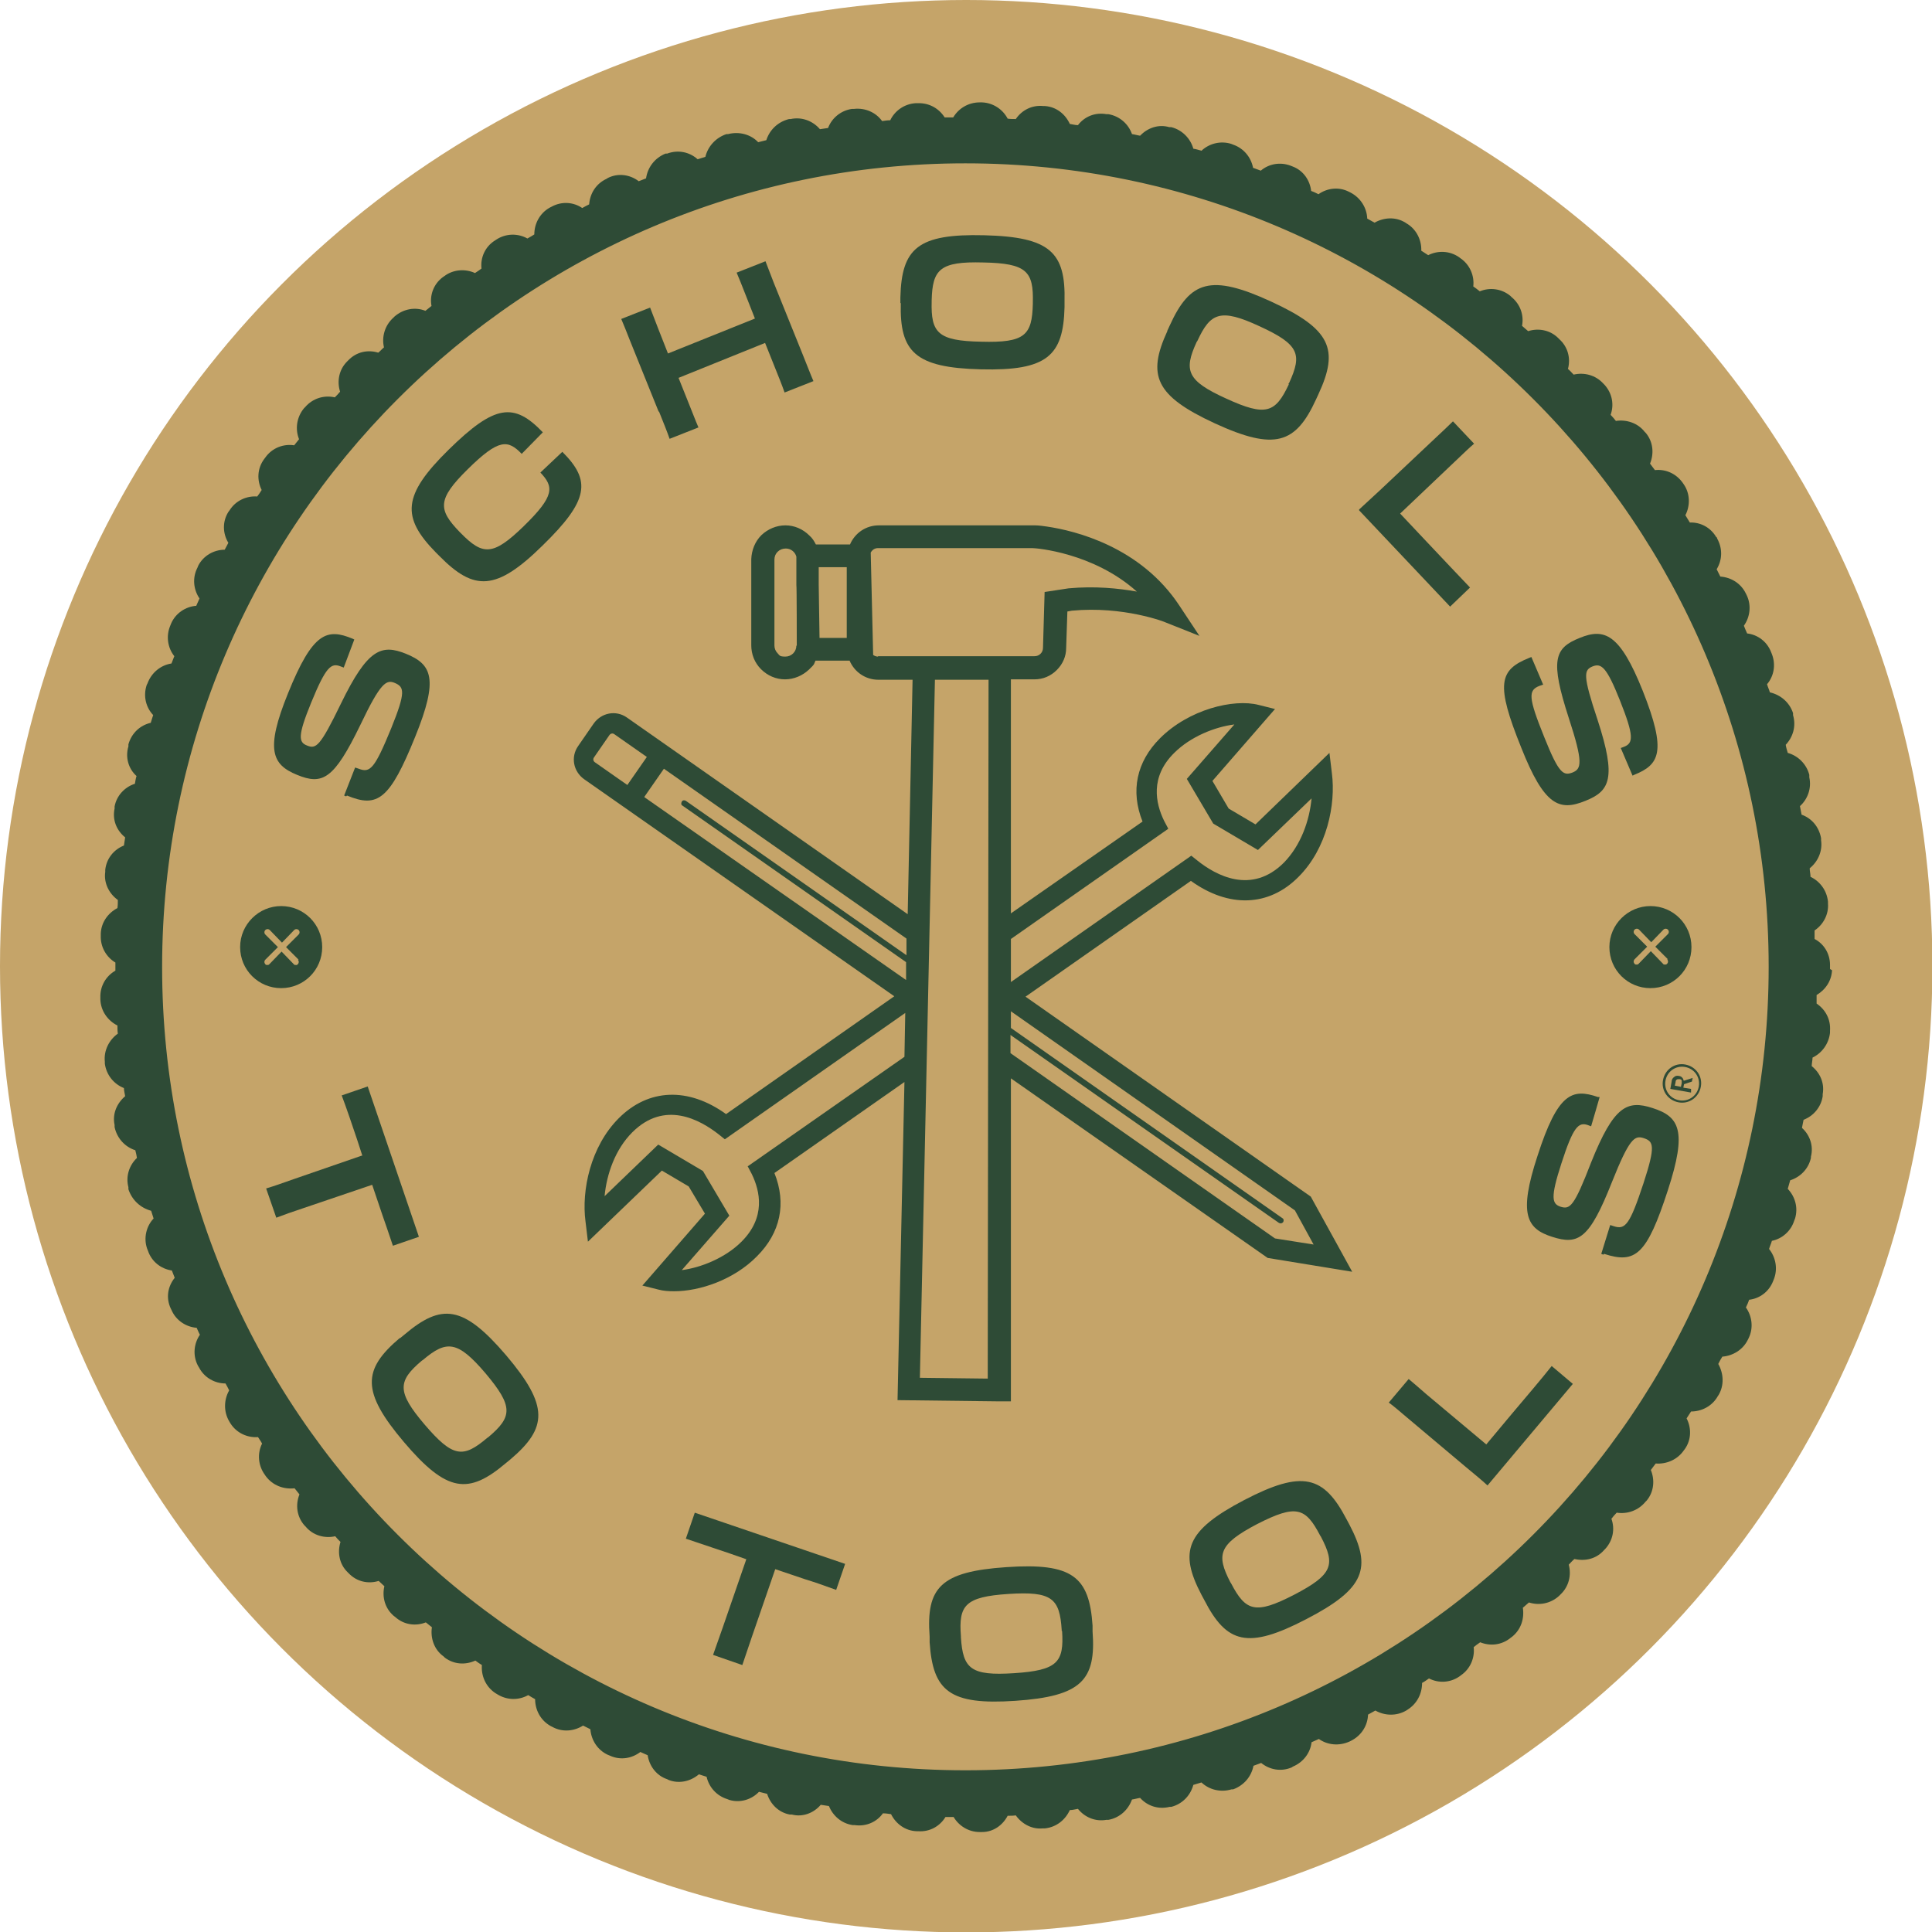 <svg xmlns="http://www.w3.org/2000/svg" id="Layer_1" viewBox="0 0 475.5 475.5"><defs><style> .st0 { fill: #c5a469; } .st1 { fill: #2e4b36; } </style></defs><g><circle id="Ellipse_11" class="st0" cx="237.8" cy="237.8" r="237.8"></circle><g><path class="st1" d="M69.2,223c-5.5,0-10.1,4.5-10.1,10.1s4.5,10.1,10.1,10.1,10.1-4.5,10.1-10.1-4.5-10.1-10.1-10.1ZM73.3,236.2c.3.3.3.8,0,1.1s-.3.2-.5.2-.4,0-.5-.2l-3-3.1-3,3.1c-.2.2-.3.2-.5.2s-.4,0-.5-.2c-.3-.3-.3-.8,0-1.1l3.1-3.1-3.1-3.1c-.3-.3-.3-.8,0-1.1s.8-.3,1.1,0l3,3.1,3-3.1c.3-.3.8-.3,1.1,0s.3.8,0,1.1l-3.1,3.1,3.1,3.1h0Z"></path><path class="st1" d="M406.2,223c-5.5,0-10.1,4.5-10.1,10.1s4.5,10.1,10.1,10.1,10.1-4.5,10.1-10.1-4.5-10.1-10.1-10.1ZM410.3,236.1c.3.3.3.8,0,1.1-.2.2-.3.2-.5.2s-.4,0-.5-.2l-3-3.1-3,3.1c-.2.2-.3.2-.5.2s-.4,0-.5-.2c-.3-.3-.3-.8,0-1.1l3.1-3.1-3.1-3.1c-.3-.3-.3-.8,0-1.1s.8-.3,1.1,0l3,3.1,3-3.1c.3-.3.8-.3,1.1,0s.3.8,0,1.1l-3.1,3.1,3.1,3.1h0Z"></path><path class="st1" d="M450.4,238.5v-1c0-2.8-1.5-5.2-3.8-6.4,0-.7,0-1.4,0-2.1,2.1-1.4,3.5-3.9,3.3-6.6v-.5c-.3-2.8-2-5-4.3-6.1,0-.7-.2-1.4-.2-2.1,2-1.6,3.2-4.2,2.8-6.9v-.5c-.5-2.8-2.3-4.9-4.8-5.8l-.4-2.1c1.9-1.7,2.9-4.4,2.3-7.1v-.6c-.7-2.7-2.8-4.7-5.3-5.4-.2-.7-.4-1.3-.5-2,1.8-1.9,2.6-4.6,1.8-7.3v-.5c-.9-2.7-3.1-4.5-5.7-5.1-.2-.7-.5-1.3-.7-2,1.7-2,2.2-4.8,1.2-7.4l-.2-.5c-1-2.6-3.3-4.3-5.9-4.6-.3-.6-.5-1.2-.8-1.9,1.5-2.1,1.9-5,.7-7.5l-.2-.4c-1.2-2.5-3.6-4-6.3-4.2-.3-.6-.6-1.2-.9-1.8,1.4-2.3,1.5-5.1.1-7.6v-.2c-.1,0-.2-.1-.2-.1-1.4-2.4-3.9-3.7-6.5-3.6-.4-.6-.7-1.2-1.1-1.8,1.2-2.3,1.2-5.3-.4-7.6l-.2-.3c-1.6-2.3-4.2-3.5-6.9-3.2-.4-.5-.8-1.1-1.2-1.6,1-2.4.8-5.3-1-7.5l-.3-.3c-1.7-2.2-4.5-3.1-7.1-2.7-.4-.5-.8-1-1.3-1.5.9-2.5.4-5.3-1.5-7.4l-.3-.3c-1.9-2.1-4.7-2.8-7.3-2.2-.5-.5-.9-1-1.4-1.4.7-2.6,0-5.4-2.1-7.3l-.3-.3c-2-2-4.9-2.5-7.4-1.7-.5-.4-1-.9-1.5-1.3.5-2.6-.4-5.3-2.6-7.1l-.3-.3c-2.2-1.8-5.1-2.1-7.5-1.1-.5-.4-1-.8-1.6-1.2.3-2.6-.8-5.3-3.1-6.9l-.4-.3c-2.3-1.6-5.2-1.7-7.6-.5-.6-.4-1.1-.7-1.7-1.1.1-2.6-1.2-5.3-3.6-6.7l-.3-.2c-2.4-1.5-5.3-1.3-7.6,0-.6-.3-1.2-.7-1.8-1-.1-2.6-1.6-5.1-4.1-6.4l-.4-.2c-2.5-1.3-5.4-.9-7.5.6-.6-.3-1.2-.6-1.8-.8-.3-2.6-1.9-5-4.5-6l-.5-.2c-2.6-1-5.4-.5-7.4,1.2-.6-.2-1.3-.5-1.9-.7-.5-2.6-2.3-4.8-4.9-5.7l-.5-.2c-2.6-.8-5.4-.1-7.3,1.7-.7-.2-1.3-.4-2-.5-.7-2.5-2.7-4.6-5.4-5.3h-.5c-2.7-.8-5.4.2-7.2,2.1-.7-.1-1.3-.3-2-.4-.9-2.5-3-4.4-5.8-4.9h-.5c-2.8-.5-5.4.6-7,2.7-.7,0-1.3-.2-2-.3-1.1-2.4-3.3-4.2-6.1-4.4h-.4c-2.8-.3-5.3,1-6.8,3.2-.7,0-1.4,0-2-.1-1.2-2.3-3.6-3.9-6.3-4h-.6c-2.8,0-5.2,1.5-6.5,3.7-.7,0-1.4,0-2.1,0-1.4-2.2-3.8-3.6-6.6-3.5h-.6c-2.8.2-5.1,1.9-6.2,4.2-.7,0-1.3.1-2,.2-1.5-2.1-4.1-3.3-6.9-3h-.5c-2.8.4-5,2.3-5.9,4.7-.7.1-1.3.2-2,.3-1.7-2-4.4-3.1-7.2-2.5h-.4c-2.8.7-4.8,2.7-5.6,5.2-.7.2-1.3.3-2,.5-1.8-1.9-4.6-2.7-7.4-2h-.4c-2.7.9-4.6,3.1-5.2,5.6-.6.2-1.3.4-1.9.6-2-1.8-4.8-2.4-7.5-1.4h-.4c-2.7,1.1-4.4,3.4-4.8,6.1-.6.2-1.2.5-1.8.7-2.1-1.6-5-2.1-7.6-.8l-.3.2c-2.6,1.2-4.1,3.6-4.3,6.3-.6.3-1.2.6-1.7.9-2.2-1.5-5.1-1.7-7.6-.3l-.4.2c-2.5,1.4-3.8,4-3.8,6.6-.5.3-1.1.7-1.7,1-2.3-1.3-5.3-1.3-7.7.3l-.3.2c-2.4,1.5-3.6,4.2-3.3,6.9-.5.4-1,.7-1.6,1.1-2.4-1.1-5.4-.9-7.6.8l-.3.2c-2.3,1.7-3.3,4.5-2.8,7.1-.5.4-1,.8-1.5,1.2-2.5-1-5.4-.5-7.6,1.4l-.3.3c-2.1,1.9-2.9,4.7-2.3,7.3-.5.4-.9.9-1.4,1.3-2.6-.8-5.4-.2-7.4,1.9l-.3.3c-2,2-2.5,4.9-1.7,7.4-.4.5-.8.9-1.3,1.4-2.6-.6-5.4.2-7.3,2.4l-.3.3c-1.8,2.2-2.2,5.1-1.2,7.6l-1.2,1.5c-2.6-.4-5.4.6-7.1,3l-.3.4c-1.7,2.3-1.8,5.2-.6,7.6-.3.5-.7,1.1-1.1,1.6-2.6-.2-5.3,1-6.8,3.4l-.3.4c-1.5,2.4-1.4,5.3,0,7.6-.3.6-.6,1.1-.9,1.7-2.6,0-5.2,1.4-6.5,3.9l-.2.5c-1.3,2.5-1,5.4.5,7.6-.3.6-.5,1.2-.8,1.8-2.6.2-5.1,1.8-6.2,4.4l-.2.5c-1.1,2.6-.6,5.5,1,7.5-.2.6-.5,1.2-.7,1.8-2.6.4-4.9,2.2-5.9,4.9l-.2.4c-.9,2.7-.2,5.5,1.6,7.4-.2.6-.4,1.2-.6,1.9-2.6.6-4.7,2.5-5.5,5.3v.5c-.8,2.7,0,5.5,2,7.3-.2.6-.3,1.3-.4,1.9-2.5.8-4.5,2.9-5,5.6v.5c-.6,2.8.5,5.4,2.6,7.1-.1.7-.2,1.3-.3,2-2.5,1-4.3,3.2-4.6,6v.5c-.4,2.8,1,5.4,3.1,6.9,0,.7,0,1.3-.1,2-2.3,1.2-4,3.5-4.1,6.3v.5c-.1,2.8,1.4,5.3,3.6,6.6v2c-2.3,1.3-3.8,3.8-3.7,6.6v.5c.1,2.8,1.8,5.2,4.2,6.4,0,.7,0,1.3.1,2-2.1,1.5-3.5,4.1-3.2,6.9v.5c.4,2.8,2.2,5,4.7,6,0,.7.2,1.3.3,2-2,1.7-3.2,4.3-2.6,7.1v.5c.6,2.8,2.6,4.9,5.1,5.7.2.7.3,1.3.4,1.9-1.9,1.8-2.8,4.5-2.1,7.2v.5c.9,2.7,3,4.6,5.6,5.3.2.6.4,1.3.6,1.9-1.8,1.9-2.5,4.8-1.6,7.4l.2.5c.9,2.7,3.2,4.5,5.9,4.9.2.6.5,1.2.7,1.8-1.7,2.1-2.2,4.9-1,7.5l.2.4c1.1,2.6,3.6,4.2,6.2,4.4.3.6.5,1.2.8,1.7-1.5,2.2-1.8,5.1-.5,7.6l.3.5c1.3,2.5,3.9,3.9,6.5,3.9.3.5.6,1.1.9,1.7-1.3,2.3-1.4,5.2,0,7.6l.3.5c1.5,2.4,4.2,3.6,6.8,3.4.3.5.7,1,1,1.6-1.2,2.4-1,5.4.7,7.7l.2.3c1.7,2.3,4.4,3.3,7.1,3,.4.5.8,1,1.2,1.5-1,2.5-.7,5.4,1.2,7.6l.3.3c1.8,2.2,4.7,3,7.3,2.4.4.5.8.9,1.3,1.4-.8,2.6-.3,5.5,1.8,7.5l.2.2h0c2,2.1,4.8,2.7,7.4,1.9.5.5,1,.9,1.4,1.3-.6,2.6.1,5.4,2.3,7.3l.4.3c2.1,1.9,5,2.3,7.5,1.3.5.4,1,.8,1.5,1.2-.4,2.6.5,5.5,2.9,7.2l.3.3c2.3,1.7,5.1,1.8,7.5.7.5.4,1.1.8,1.6,1.1-.2,2.6.9,5.3,3.3,6.9l.5.3c2.4,1.5,5.3,1.5,7.6.2.5.3,1.1.7,1.7,1,0,2.6,1.3,5.2,3.8,6.6l.4.2c2.5,1.4,5.4,1.1,7.6-.3.6.3,1.2.6,1.8.9.2,2.6,1.7,5.1,4.3,6.3l.5.2c2.6,1.2,5.4.7,7.5-.9.6.3,1.2.5,1.8.8.4,2.6,2.1,5,4.8,5.9l.4.2c2.6,1,5.4.3,7.4-1.4.6.2,1.3.4,1.9.6.6,2.6,2.5,4.7,5.1,5.5l.5.2c2.7.8,5.5-.1,7.3-2,.7.2,1.3.3,2,.5.8,2.5,2.8,4.6,5.6,5.1h.5c2.7.7,5.4-.4,7.1-2.4.7.1,1.3.2,2,.3,1,2.4,3.1,4.3,5.9,4.7h.5c2.8.4,5.4-.8,6.9-2.9.7,0,1.3.1,2,.2,1.2,2.4,3.5,4.1,6.3,4.2h.4c2.8.2,5.3-1.2,6.7-3.5.7,0,1.4,0,2,0,1.3,2.2,3.7,3.7,6.4,3.7h.6c2.8,0,5.1-1.7,6.3-4,.7,0,1.4,0,2-.1,1.5,2.1,4,3.5,6.7,3.2h.5c2.8-.3,5-2.1,6.1-4.5.7,0,1.3-.2,2-.3,1.6,2,4.2,3.2,7,2.7h.5c2.8-.5,4.9-2.5,5.8-5,.7-.1,1.3-.3,2-.4,1.8,2,4.5,2.9,7.3,2.2h.4c2.7-.7,4.7-2.8,5.4-5.4.7-.2,1.3-.4,2-.6,1.9,1.8,4.7,2.5,7.4,1.7h.4c2.7-1,4.5-3.2,5-5.8.6-.2,1.3-.5,1.9-.7,2.1,1.7,4.9,2.2,7.5,1.1l.3-.2c2.6-1.1,4.3-3.4,4.6-6,.6-.3,1.2-.5,1.8-.8,2.1,1.5,5,1.8,7.6.6l.4-.2c2.5-1.3,4-3.7,4.1-6.4.6-.3,1.2-.7,1.8-1,2.3,1.3,5.2,1.4,7.6,0l.3-.2c2.4-1.5,3.6-4,3.6-6.6.6-.3,1.1-.7,1.7-1.1,2.3,1.2,5.2,1.1,7.5-.5l.4-.3c2.3-1.6,3.4-4.3,3.1-6.9.5-.4,1-.8,1.6-1.2,2.5,1,5.3.7,7.5-1.1l.4-.3c2.2-1.8,3-4.5,2.6-7.1.5-.4,1-.9,1.5-1.3,2.5.8,5.3.3,7.4-1.6l.4-.4c2-1.9,2.7-4.7,2-7.3.5-.5.9-1,1.4-1.4,2.6.6,5.4,0,7.3-2.2l.3-.3c1.9-2.1,2.4-4.9,1.5-7.4.4-.5.8-1,1.3-1.5,2.6.4,5.3-.5,7.1-2.7l.3-.3c1.8-2.2,2-5.1,1-7.5.4-.5.8-1.1,1.2-1.6,2.6.2,5.3-.9,6.9-3.2l.3-.4c1.6-2.3,1.6-5.2.4-7.5.4-.6.7-1.1,1.1-1.7,2.6,0,5.2-1.3,6.6-3.8l.2-.3c1.4-2.4,1.2-5.3-.1-7.6.3-.6.6-1.2,1-1.8,2.6-.2,5.1-1.7,6.3-4.2l.2-.4c1.2-2.5.8-5.4-.7-7.5.3-.6.6-1.3.8-1.9,2.6-.3,4.9-2,5.9-4.6l.2-.5c1-2.6.4-5.4-1.2-7.4.2-.7.5-1.3.7-2,2.5-.5,4.7-2.4,5.5-5l.2-.5c.8-2.7,0-5.4-1.8-7.3.2-.7.4-1.4.6-2.1,2.5-.8,4.5-2.8,5.1-5.5v-.3c.7-2.7-.3-5.4-2.2-7.1.1-.7.3-1.4.4-2,2.4-.9,4.3-3.1,4.7-5.8v-.5c.5-2.8-.7-5.3-2.7-6.9,0-.7.2-1.4.2-2.1,2.3-1.1,4-3.4,4.3-6.1v-.5c.2-2.8-1.1-5.2-3.3-6.7,0-.7,0-1.4,0-2.1,2.2-1.3,3.8-3.6,3.8-6.4v.3ZM435.3,238c0,109-88.7,197.7-197.7,197.7S39.9,347,39.9,238,128.6,40.2,237.6,40.2s197.7,88.7,197.7,197.7Z"></path><g><g><path class="st1" d="M89.2,284.5l-1.3-4c-1.1-3.3-2.7-8-3.8-10.9l6.4-2.2,12.6,37-6.4,2.2c-1-3-2-5.9-2.6-7.6l-2.5-7.4-16.8,5.7c-3.3,1.1-4.7,1.6-6.8,2.4l-2.5-7.2c2-.6,3.7-1.2,6.8-2.3l16.8-5.8Z"></path><path class="st1" d="M98.4,329.4l1.1-.9c9.2-7.8,14.5-7.3,25.1,5.1,10.5,12.4,10.2,17.8,1,25.6l-1.1.9c-9.2,7.8-14.5,7.3-25.1-5.2-10.5-12.4-10.2-17.8-1-25.6h0ZM119.9,353.9l.3-.2c5.9-5,6.2-7.5-.7-15.7-6.9-8.1-9.6-8.2-15.4-3.3l-.3.2c-5.9,5-6.2,7.6.7,15.7,7,8.2,9.5,8.3,15.4,3.3Z"></path><path class="st1" d="M183.8,383.8l-4-1.4c-3.3-1.1-8-2.7-11-3.7l2.2-6.4,37,12.6-2.2,6.4c-3-1.1-5.9-2.1-7.6-2.6l-7.4-2.5-5.8,16.8c-1.1,3.3-1.6,4.7-2.3,6.8l-7.2-2.5c.7-2,1.3-3.7,2.4-6.8l5.8-16.8h0Z"></path><path class="st1" d="M228.8,404.2v-1.4c-.9-12.1,2.7-16,18.9-17.1,16.2-1.1,20.4,2.3,21.2,14.4v1.4c.9,12-2.7,16-19,17.1-16.2,1.1-20.3-2.4-21.1-14.4ZM261.3,401.4v-.3c-.5-7.7-2.4-9.5-13.1-8.8-10.7.7-12.3,2.8-11.7,10.4v.3c.5,7.7,2.4,9.5,13.1,8.8,10.7-.7,12.3-2.7,11.8-10.4Z"></path><path class="st1" d="M296.4,393.8l-.7-1.3c-5.6-10.7-3.8-15.8,10.5-23.3,14.4-7.5,19.6-6,25.2,4.7l.7,1.3c5.6,10.7,3.9,15.8-10.6,23.3-14.4,7.5-19.6,6-25.1-4.7h0ZM325.1,378.2l-.2-.3c-3.6-6.9-5.9-7.7-15.5-2.8-9.5,5-10.1,7.5-6.6,14.3l.2.3c3.6,6.9,6,7.7,15.5,2.8,9.6-5,10.2-7.4,6.6-14.3h0Z"></path><path class="st1" d="M366.1,365.6c-1.5-1.4-3-2.6-5.4-4.6l-14.5-12.2c-1.8-1.5-3-2.6-4.4-3.6l4.9-5.8c1.3,1.1,2.6,2.2,4.3,3.7l14.8,12.4,6.1-7.3c3.3-3.9,7.8-9.2,10-12l5.2,4.4-21,25h0Z"></path><path class="st1" d="M394.6,308.8l-.5-.2,2.2-7.1.9.3c2.8.9,3.9-.3,7.3-10.6,3-9.2,2.5-10.3,0-11.1h0c-2.2-.7-3.5.1-7.8,10.9-5.5,13.9-8.2,15.5-14.7,13.4-6.3-2-8.3-5.6-3.6-19.9,5-15.5,8.5-16.7,14.9-14.5h.4c0,.1-2.1,7.2-2.1,7.2l-.8-.3c-2.3-.8-3.6.4-6.5,9.4-2.8,8.6-2.3,10-.2,10.7,2.3.7,3.3,0,7.5-10.9,5.6-14,8.9-15.4,15.1-13.4,6.6,2.1,8.6,5.5,3.8,20.2-5.2,16-8,18.2-15.7,15.7h0Z"></path></g><g><path class="st1" d="M85.2,196l-.5-.2,2.7-6.9.9.3c2.8,1.1,3.9,0,8-10,3.6-8.9,3.2-10.1.9-11.1h0c-2.1-.9-3.5-.2-8.5,10.3-6.5,13.4-9.3,14.9-15.6,12.3-6.1-2.5-7.9-6.1-2.2-20.1,6.1-15.1,9.6-16,15.9-13.4l.4.2-2.6,6.9-.8-.3c-2.3-.9-3.6.1-7.2,8.9-3.4,8.3-3.1,9.8-1,10.6,2.2.9,3.2.2,8.3-10.3,6.6-13.6,10-14.7,16-12.3,6.4,2.6,8.1,6.1,2.3,20.4-6.3,15.6-9.3,17.6-16.8,14.5h0Z"></path><path class="st1" d="M108.2,136.9l-1-1c-8.4-8.6-8.2-14,3.2-25.2,11.4-11.2,16.1-11.7,23.2-4.3l-5.2,5.3c-3.4-3.5-5.6-3.8-13.3,3.8-7.5,7.4-7.3,9.9-2,15.4l.3.3c5.4,5.5,7.9,5.7,15.5-1.7,7.7-7.5,7.4-9.7,4.1-13.2l5.4-5.1c7.1,7.1,6.6,11.9-4.9,23.1-11.4,11.2-16.8,11.2-25.3,2.6h0Z"></path><path class="st1" d="M162.1,101.3l-7.1-17.6c-.8-2.1-1.4-3.5-2.1-5.2l7.1-2.8c.7,1.8,1.2,3.1,2,5.2l2.4,6.1,21.4-8.6-2.4-6.1c-.8-2.1-1.4-3.5-2.1-5.2l7.1-2.8c.7,1.8,1.2,3.1,2,5.2l7.1,17.6c1.3,3.2,1.8,4.6,2.7,6.7l-7.1,2.8c-.7-2-1.4-3.7-2.6-6.7l-2.2-5.5-21.3,8.6,2.2,5.5c1.3,3.2,1.8,4.6,2.7,6.7l-7.1,2.8c-.7-2-1.4-3.7-2.6-6.7h0Z"></path><path class="st1" d="M221.6,74.6v-1.4c.3-12.1,4.3-15.7,20.6-15.3,16.3.4,20.1,4.2,19.8,16.3v1.4c-.3,12-4.3,15.7-20.6,15.3-16.2-.4-20-4.3-19.7-16.3h0ZM254.2,74.8v-.3c.2-7.7-1.5-9.7-12.2-9.9-10.7-.3-12.5,1.7-12.7,9.3v.3c-.2,7.7,1.5,9.7,12.2,9.9,10.8.3,12.5-1.6,12.7-9.3h0Z"></path><path class="st1" d="M287.3,81.4l.6-1.3c5-11,10.1-12.7,24.9-5.9,14.8,6.8,16.8,11.8,11.7,22.8l-.6,1.3c-5,10.9-10.1,12.7-24.9,5.9-14.7-6.8-16.7-11.8-11.7-22.7h0ZM317.1,94.5l.2-.3c3.2-7,2.5-9.4-7.3-13.9-9.7-4.5-12.1-3.3-15.3,3.6l-.2.3c-3.2,7-2.4,9.5,7.3,13.9,9.8,4.5,12.1,3.5,15.4-3.5Z"></path><path class="st1" d="M334.5,125.4c1.5-1.4,2.9-2.7,5.2-4.8l13.8-13c1.7-1.6,2.9-2.7,4.1-3.9l5.2,5.5c-1.3,1.1-2.5,2.3-4.2,3.9l-14,13.3,6.5,6.9c3.5,3.7,8.3,8.8,10.7,11.3l-4.9,4.7-22.4-23.7h0Z"></path><path class="st1" d="M376.4,161.9l.5-.2,2.9,6.8-.9.3c-2.8,1.1-2.8,2.8,1.2,12.7,3.6,9,4.7,9.5,7,8.6h0c2.1-.9,2.6-2.4-1-13.4-4.6-14.2-3.6-17.2,2.7-19.7,6.1-2.5,9.9-1,15.5,13,6,15.1,4.1,18.2-2.1,20.7l-.4.2-2.9-6.8.8-.3c2.3-.9,2.5-2.6-1-11.4-3.3-8.3-4.6-9.2-6.7-8.4-2.2.9-2.5,2.1,1.2,13.2,4.7,14.4,3,17.5-3,19.9-6.4,2.6-10.1,1.3-15.8-13.1-6.3-15.6-5.5-19.1,2-22.1h0Z"></path></g></g><path class="st1" d="M332.8,313l-10.2-18.5-70.2-49.2,40.7-28.5c9.3,6.7,19.2,6.4,26.5-1,7-7,9.2-17.8,8.2-25.5l-.6-5-18.2,17.6-6.6-3.9-4-6.8,15.4-17.7-4-1c-6.2-1.6-17.2,1.1-24.3,8.2-5.8,5.8-7.3,13-4.3,20.5l-32.4,22.6v-57.6h5.8c2.1,0,4-.8,5.5-2.3,1.5-1.5,2.3-3.4,2.3-5.4l.3-9,1.1-.2c12.7-1.2,23,2.8,23.1,2.9l8.3,3.3-4.9-7.4c-9.6-14.6-25.8-18.5-32.6-19.5-.7-.1-2-.3-2.9-.3h-38.5c-3.2,0-5.9,1.9-7.1,4.7h-8.4c-.4-.8-.9-1.6-1.6-2.2-1.6-1.6-3.7-2.5-5.9-2.5h0c-2.2,0-4.3.9-5.9,2.4-1.6,1.6-2.4,3.7-2.5,5.9v21.2c0,2.2.8,4.3,2.4,5.9,1.6,1.6,3.7,2.5,5.9,2.5h0c2.2,0,4.3-.9,5.9-2.4s1.2-1.4,1.6-2.2h8.4c1.2,2.8,3.9,4.7,7.1,4.7h8.4l-1.2,57.7-69.1-48.4c-2.7-1.9-6.3-1.2-8.2,1.5l-3.8,5.5c-1.9,2.7-1.2,6.3,1.5,8.2l76.3,53.4-41.4,29c-9.3-6.7-19.1-6.3-26.4,1-7,7-9.2,17.8-8.2,25.4l.6,5,18.2-17.5,6.6,3.9,4,6.7-15.4,17.7,4,1c1.1.3,2.4.4,3.8.4,6.3,0,14.7-2.8,20.4-8.6,5.8-5.8,7.3-13,4.3-20.5l32-22.4-1.7,78.3,25.1.3h2.8c0-.1,0-79.5,0-79.5l63.2,44.2,20.8,3.4h0ZM196,158.9c0,1.5-1.2,2.7-2.7,2.7s-1.4-.3-1.9-.8c-.5-.5-.8-1.2-.8-1.9v-21.2c0-1.5,1.2-2.7,2.8-2.7h0c1.3,0,2.3.9,2.6,2v7c.1,0,.1,14.9.1,14.9h0ZM208.4,157h-6.7l-.2-13.1v-4.3h6.9v17.4h0ZM287.5,203.9l-1-1.9c-2.1-4.3-3.5-10.8,2.5-16.7,4-4,10-6.4,14.8-7l-11.7,13.4,6.5,11,11,6.5,13.2-12.7c-.5,5.4-2.6,11.5-6.8,15.8-8,8-16.8,3.1-21.3-.5l-1.5-1.2-44.4,31.1v-10.6l38.7-27.1h0ZM216.1,161.6c-.5,0-.9-.2-1.2-.4l-.6-25.2c.4-.7,1-1.1,1.8-1.1h38c.9,0,15,1.1,25.7,10.7-4.5-.8-10.3-1.4-16.8-.8l-5.9.9-.4,13.7c0,.6-.2,1.1-.6,1.5-.4.4-.9.6-1.5.6h-38.5,0ZM146.4,187.6c-.4-.3-.5-.8-.2-1.2l3.8-5.5c.3-.4.8-.5,1.2-.2l8,5.6-4.8,6.9s-8-5.6-8-5.6ZM158.6,196.1l4.8-6.9,59.7,41.8v4.1c0,0-54.3-38-54.3-38-.3-.2-.8-.2-1,.2s-.2.8.2,1l55,38.5v4.4c0,0-64.4-45-64.4-45h0ZM184,287l1,1.9c2.1,4.3,3.5,10.7-2.5,16.7-4,4-10,6.4-14.7,7l11.7-13.4-6.5-11-11-6.5-13.2,12.7c.5-5.4,2.6-11.5,6.8-15.7,8-8,16.7-3.1,21.3.5l1.5,1.2,44.4-31.1-.2,10.8-38.5,26.9h0ZM243.1,339.3l-16.7-.2,3.7-171.8h13.2l-.2,172.1ZM248.8,254.8l66,46.2c.1,0,.3.1.4.1.2,0,.4-.1.6-.3.2-.3.2-.8-.2-1l-66.8-46.8v-4.1l69.9,49,4.6,8.4-9.5-1.5-65.1-45.6v-4.5h0Z"></path></g></g><g><path class="st1" d="M418.6,267.5c-.5,2.6-2.9,4.3-5.5,3.8-2.6-.5-4.3-2.9-3.8-5.5s2.9-4.3,5.5-3.8,4.3,2.9,3.8,5.5ZM409.9,266c-.4,2.3,1.1,4.4,3.4,4.8s4.4-1.1,4.8-3.4-1.1-4.4-3.4-4.8-4.4,1.1-4.8,3.4Z"></path><path class="st1" d="M414.5,266.7l-.2,1,1.9.3v.9c-.1,0-5.1-.9-5.1-.9l.3-1.7c0-.6.3-1,.6-1.2.3-.3.7-.4,1.2-.3s.6.2.8.4.3.4.4.8l2.2-.7h0s-.2.9-.2.9l-2.1.7ZM413.7,267.5l.2-.9c0-.3,0-.5,0-.7-.1-.2-.3-.3-.6-.3s-.5,0-.6.1c-.2.1-.3.3-.3.6l-.2.9,1.6.3Z"></path></g></svg>